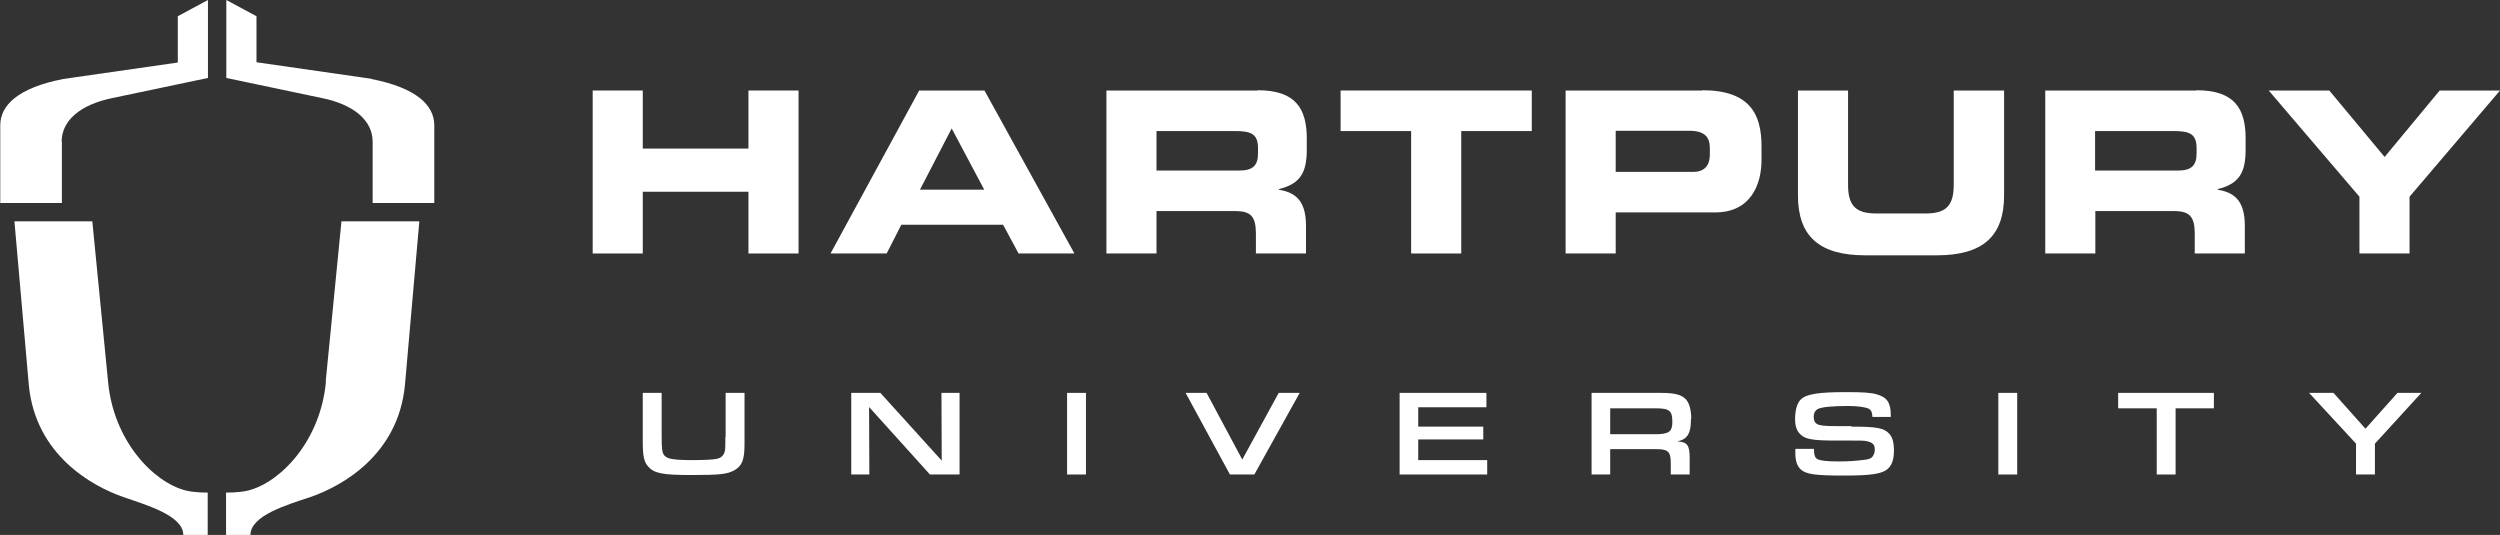 <svg width="229" height="49" viewBox="0 0 229 49" fill="none" xmlns="http://www.w3.org/2000/svg">
<rect x="0" y="0" width="229" height="49" fill="#333333" stroke="none"/>
<g clip-path="url(#clip0_691_19155)">
<path d="M17.008 44.927C14.005 44.16 10.377 40.327 9.897 34.935L8.456 20.271H1.321L2.642 35.295C3.267 41.669 8.408 44.52 11.29 45.526C13.428 46.269 16.791 47.227 16.791 49.001H19.025V45.119C19.025 45.119 17.848 45.143 17.008 44.927Z" fill="white"/>
<path d="M5.645 12.987C5.645 11.046 7.351 9.584 10.281 8.985L19.049 7.14V0L16.287 1.486V5.727L5.789 7.236C1.633 8.051 0.024 9.656 0.024 11.477V18.594H5.669V12.987H5.645Z" fill="white"/>
<path d="M29.859 34.935C29.379 40.327 25.752 44.16 22.749 44.927C21.908 45.143 20.707 45.119 20.707 45.119V49.001H22.941C22.941 47.227 26.28 46.245 28.442 45.526C31.349 44.52 36.465 41.669 37.09 35.295L38.411 20.271H31.277L29.835 34.935H29.859Z" fill="white"/>
<path d="M33.991 7.212L23.494 5.703V1.486L20.731 0V7.14L29.499 8.985C32.43 9.584 34.135 11.046 34.135 12.987V18.594H39.78V11.477C39.78 9.656 38.171 8.051 34.015 7.236L33.991 7.212Z" fill="white"/>
<path d="M194.024 37.402H197.556V43.464H199.285V37.402H202.792V35.988H194.024V37.402Z" fill="white"/>
<path d="M184.776 35.988H183.046V43.464H184.776V35.988Z" fill="white"/>
<path d="M169.57 39.033H168.297C167.12 39.033 166.687 38.985 166.447 38.841C166.231 38.721 166.135 38.506 166.135 38.17C166.135 37.835 166.279 37.571 166.543 37.452C166.879 37.284 167.864 37.188 169.282 37.188C170.122 37.188 170.819 37.284 171.155 37.428C171.396 37.547 171.492 37.763 171.516 38.194H173.197V38.05C173.197 36.9 172.861 36.397 171.948 36.134C171.444 35.966 170.627 35.918 169.113 35.918C166.639 35.918 165.486 36.086 164.982 36.565C164.621 36.876 164.429 37.571 164.429 38.386C164.429 39.057 164.597 39.512 164.958 39.824C165.366 40.207 165.991 40.327 167.576 40.351H168.657C170.699 40.351 170.699 40.351 171.035 40.423C171.564 40.542 171.732 40.734 171.732 41.189C171.732 41.429 171.66 41.645 171.516 41.836C171.372 42.004 171.179 42.076 170.747 42.124C169.93 42.22 169.354 42.268 168.417 42.268C167.312 42.268 166.735 42.196 166.471 42.052C166.255 41.932 166.159 41.669 166.159 41.189V41.117H164.453C164.453 41.261 164.453 41.429 164.453 41.501C164.453 42.196 164.597 42.651 164.934 42.986C165.414 43.442 166.255 43.562 168.945 43.562C171.468 43.562 172.428 43.394 172.933 42.938C173.317 42.579 173.485 42.052 173.485 41.261C173.485 40.519 173.341 40.015 173.029 39.704C172.549 39.201 171.876 39.081 169.618 39.081L169.57 39.033Z" fill="white"/>
<path d="M66.444 40.014C66.444 40.701 66.436 41.092 66.42 41.188C66.348 41.667 66.108 41.931 65.676 42.026C65.411 42.098 64.499 42.146 63.466 42.146C61.232 42.146 60.775 42.002 60.655 41.212C60.623 41.004 60.607 40.565 60.607 39.894V35.988H58.877V40.421C58.877 41.811 58.998 42.314 59.382 42.745C59.934 43.368 60.727 43.512 63.322 43.512C65.916 43.512 66.612 43.44 67.261 43.081C67.982 42.673 68.198 42.098 68.198 40.685V35.988H66.468V40.014H66.444Z" fill="white"/>
<path d="M155.926 8.29H143.41V23.217H147.998V19.455H157.127C160.37 19.455 161.354 16.892 161.354 14.663V13.393C161.354 10.47 160.298 8.266 155.926 8.266V8.29ZM156.622 14.16C156.622 15.047 156.214 15.741 155.133 15.741H147.998V11.98H154.748C156.142 11.98 156.622 12.555 156.622 13.561V14.136V14.16Z" fill="white"/>
<path d="M183.55 8.291H178.962V16.917C178.962 18.81 178.29 19.553 176.392 19.553H171.852C169.954 19.553 169.282 18.81 169.282 16.917V8.291H164.693V17.899C164.693 21.613 166.615 23.386 170.843 23.386H177.425C181.653 23.386 183.575 21.613 183.575 17.899V8.291H183.55Z" fill="white"/>
<path d="M201.207 8.29H187.346V23.217H191.934V19.336H199.165C200.582 19.336 201.039 19.863 201.039 21.42V23.217H205.627V20.677C205.627 18.209 204.498 17.61 203.129 17.371V17.323C205.242 16.82 205.699 15.646 205.699 13.657V12.698C205.699 10.015 204.738 8.266 201.207 8.266V8.29ZM201.207 14.064C201.207 15.142 200.75 15.622 199.501 15.622H191.91V12.004H199.093C200.534 12.004 201.207 12.243 201.207 13.561V14.064Z" fill="white"/>
<path d="M216.677 39.271L213.746 35.988H211.512L215.812 40.637V43.464H217.542V40.637L221.794 35.988H219.608L216.677 39.271Z" fill="white"/>
<path d="M216.125 23.219H220.713V18.019L229 8.291H223.475L218.431 14.377L213.362 8.291H207.813L216.125 18.019V23.219Z" fill="white"/>
<path d="M154.917 38.384C154.917 37.546 154.749 36.947 154.436 36.587C154.028 36.156 153.428 35.988 152.13 35.988H145.789V43.464H147.494V41.14H151.65C152.779 41.14 153.019 41.332 153.043 42.338V43.464H154.773V41.978C154.773 40.781 154.581 40.493 153.62 40.421C154.076 40.349 154.34 40.205 154.557 39.918C154.773 39.63 154.893 39.175 154.893 38.36L154.917 38.384ZM151.602 39.774H147.494V37.402H151.65C152.923 37.402 153.187 37.618 153.187 38.648C153.187 39.535 152.875 39.774 151.626 39.774H151.602Z" fill="white"/>
<path d="M90.178 8.291H84.197L76.077 23.219H81.218L82.563 20.583H91.883L93.301 23.219H98.417L90.178 8.291ZM84.269 17.372L87.175 11.765L90.154 17.372H84.269Z" fill="white"/>
<path d="M86.262 42.194L80.641 35.988H77.975V43.464H79.632L79.608 37.282L85.181 43.464H87.896V35.988H86.238L86.262 42.194Z" fill="white"/>
<path d="M99.474 35.988H97.745V43.464H99.474V35.988Z" fill="white"/>
<path d="M68.558 13.61H58.878V8.291H54.29V23.219H58.878V17.564H68.558V23.219H73.147V8.291H68.558V13.61Z" fill="white"/>
<path d="M122.799 12.005H129.261V23.219H133.849V12.005H140.311V8.291H122.799V12.005Z" fill="white"/>
<path d="M129.91 40.253H135.868V39.079H129.91V37.306H136.156V35.988H128.205V43.464H136.228V42.146H129.91V40.253Z" fill="white"/>
<path d="M115.209 8.29H101.348V23.217H105.936V19.336H113.167C114.608 19.336 115.041 19.863 115.041 21.42V23.217H119.629V20.677C119.629 18.209 118.5 17.61 117.13 17.371V17.323C119.244 16.82 119.701 15.646 119.701 13.657V12.698C119.701 10.015 118.74 8.266 115.209 8.266V8.29ZM115.233 14.064C115.233 15.142 114.776 15.622 113.527 15.622H105.936V12.004H113.119C114.56 12.004 115.233 12.243 115.233 13.561V14.064Z" fill="white"/>
<path d="M113.791 42.098L110.524 35.988H108.603L112.662 43.464H114.896L119.052 35.988H117.13L113.791 42.098Z" fill="white"/>
</g>
<defs>
<clipPath id="clip0_691_19155">
<rect width="229" height="49" fill="white"/>
</clipPath>
</defs>
</svg>
